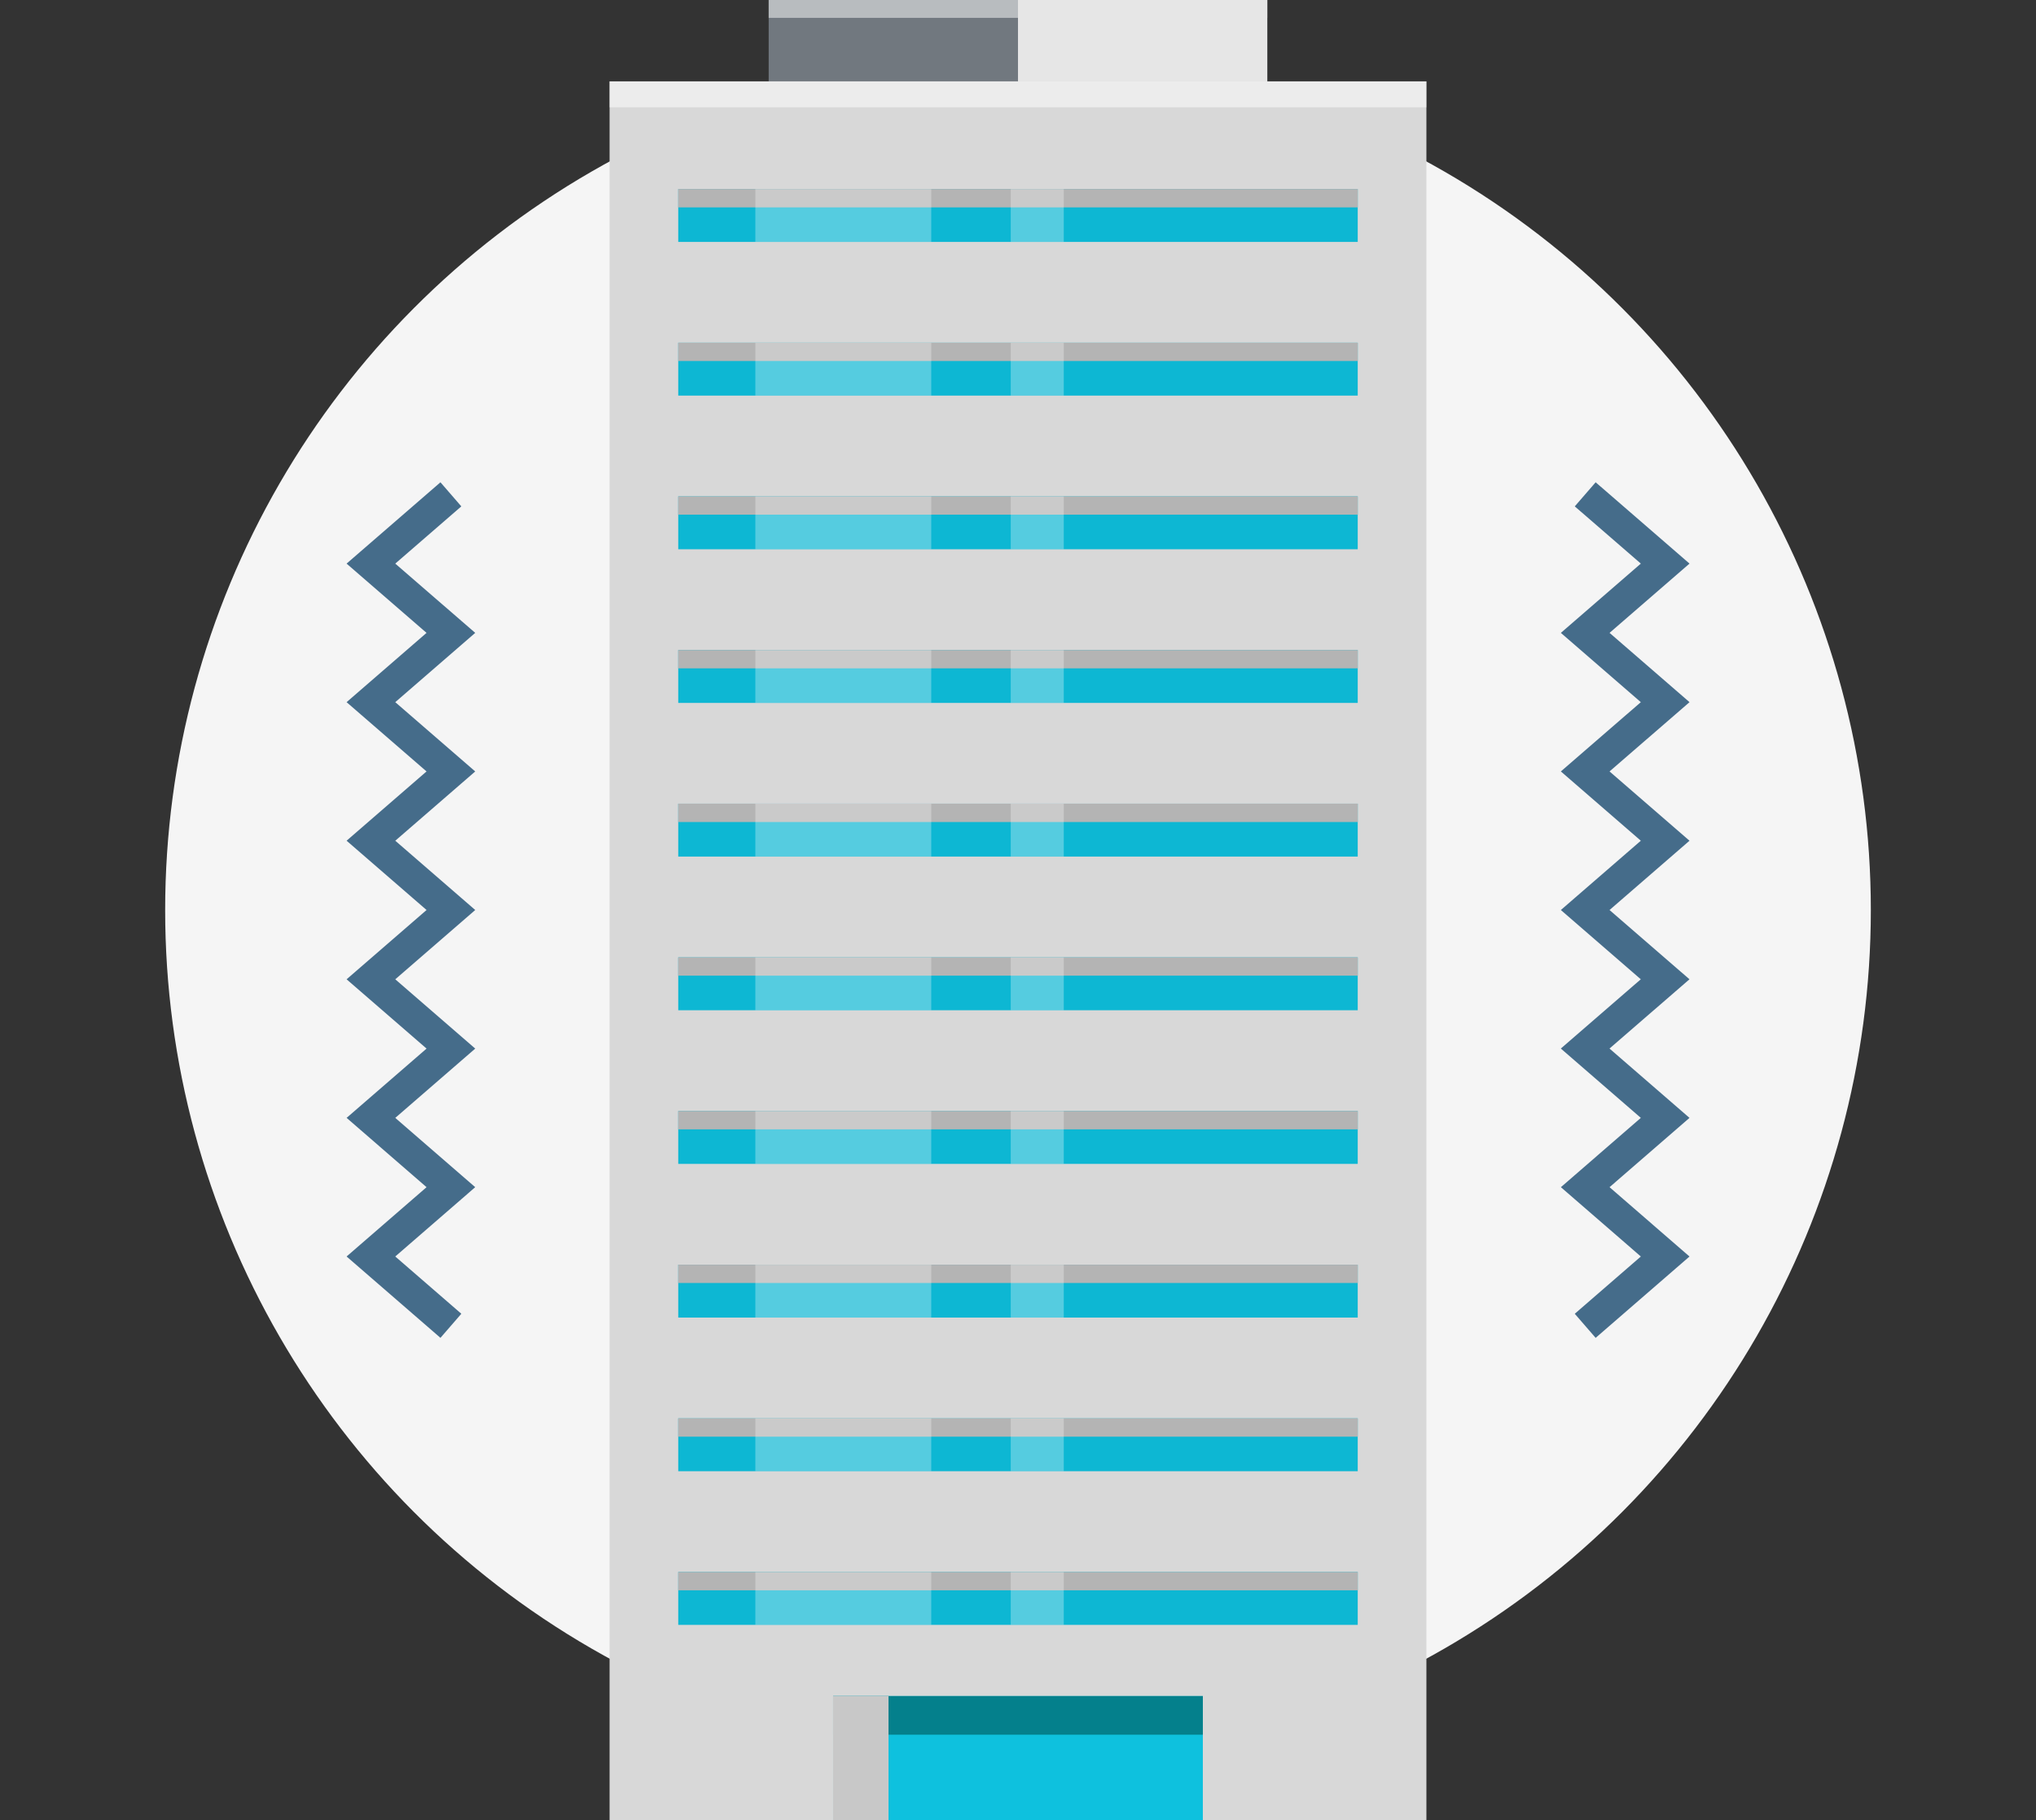 <svg xmlns="http://www.w3.org/2000/svg" xmlns:xlink="http://www.w3.org/1999/xlink" width="127.722" height="114.192" viewBox="0 0 127.722 114.192">
  <rect x="0" y="0" width="127.722" height="114.192" fill="#333333" stroke="none"/>
  <defs>
    <clipPath id="clip-path">
      <rect id="長方形_92" data-name="長方形 92" width="31.28" height="1.12" fill="none"/>
    </clipPath>
    <clipPath id="clip-path-2">
      <rect id="長方形_94" data-name="長方形 94" width="15.64" height="5.488" fill="none"/>
    </clipPath>
    <clipPath id="clip-path-3">
      <rect id="長方形_98" data-name="長方形 98" width="51.241" height="1.627" fill="none"/>
    </clipPath>
    <clipPath id="clip-path-4">
      <rect id="長方形_110" data-name="長方形 110" width="23.194" height="7.785" fill="#0ec1de"/>
    </clipPath>
    <clipPath id="clip-path-5">
      <rect id="長方形_112" data-name="長方形 112" width="23.194" height="2.425" fill="#04808c"/>
    </clipPath>
    <clipPath id="clip-path-6">
      <rect id="長方形_114" data-name="長方形 114" width="3.475" height="7.785" fill="none"/>
    </clipPath>
    <clipPath id="clip-path-7">
      <rect id="長方形_118" data-name="長方形 118" width="42.627" height="1.149" fill="none"/>
    </clipPath>
    <clipPath id="clip-path-9">
      <rect id="長方形_122" data-name="長方形 122" width="42.627" height="1.148" fill="none"/>
    </clipPath>
    <clipPath id="clip-path-17">
      <rect id="長方形_147" data-name="長方形 147" width="11.035" height="90.082" fill="none"/>
    </clipPath>
    <clipPath id="clip-path-18">
      <rect id="長方形_158" data-name="長方形 158" width="3.326" height="90.082" fill="none"/>
    </clipPath>
  </defs>
  <g id="グループ_3023" data-name="グループ 3023" transform="translate(-4022.639 -5971)">
    <circle id="楕円形_128" data-name="楕円形 128" cx="53.5" cy="53.5" r="53.5" transform="translate(4033 5974.596)" fill="#f5f5f5"/>
    <g id="グループ_3021" data-name="グループ 3021" transform="translate(4060.879 5971)">
      <rect id="長方形_90" data-name="長方形 90" width="31.28" height="5.488" transform="translate(9.98 0)" fill="#71787f"/>
      <g id="グループ_61" data-name="グループ 61" transform="translate(9.98 0)" opacity="0.5">
        <g id="グループ_60" data-name="グループ 60" transform="translate(0)">
          <g id="グループ_59" data-name="グループ 59" clip-path="url(#clip-path)">
            <rect id="長方形_91" data-name="長方形 91" width="31.28" height="1.12" transform="translate(0)" fill="#fff"/>
          </g>
        </g>
      </g>
      <g id="グループ_64" data-name="グループ 64" transform="translate(25.62 0)" style="mix-blend-mode: multiply;isolation: isolate">
        <g id="グループ_63" data-name="グループ 63" transform="translate(0)">
          <g id="グループ_62" data-name="グループ 62" clip-path="url(#clip-path-2)">
            <rect id="長方形_93" data-name="長方形 93" width="15.64" height="5.488" transform="translate(0)" fill="#e6e6e6"/>
          </g>
        </g>
      </g>
      <rect id="長方形_95" data-name="長方形 95" width="51.241" height="114.192" transform="translate(0 0)" fill="none"/>
      <path id="パス_422" data-name="パス 422" d="M0,0H51.241V109.087H0Z" transform="translate(0 5.105)" fill="#d8d8d8"/>
      <g id="グループ_69" data-name="グループ 69" transform="translate(0 5.105)" opacity="0.5">
        <g id="グループ_68" data-name="グループ 68" transform="translate(0 0)">
          <g id="グループ_67" data-name="グループ 67" clip-path="url(#clip-path-3)">
            <rect id="長方形_97" data-name="長方形 97" width="51.241" height="1.627" fill="#fff"/>
          </g>
        </g>
      </g>
      <rect id="長方形_99" data-name="長方形 99" width="51.241" height="114.192" transform="translate(0 0)" fill="none"/>
      <rect id="長方形_100" data-name="長方形 100" width="42.626" height="3.318" transform="translate(4.307 11.86)" fill="#0db7d3"/>
      <rect id="長方形_101" data-name="長方形 101" width="42.626" height="3.318" transform="translate(4.307 21.501)" fill="#0db7d3"/>
      <rect id="長方形_102" data-name="長方形 102" width="42.626" height="3.318" transform="translate(4.307 31.141)" fill="#0db7d3"/>
      <rect id="長方形_103" data-name="長方形 103" width="42.626" height="3.318" transform="translate(4.307 40.782)" fill="#0db7d3"/>
      <rect id="長方形_104" data-name="長方形 104" width="42.626" height="3.318" transform="translate(4.307 50.422)" fill="#0db7d3"/>
      <rect id="長方形_105" data-name="長方形 105" width="42.626" height="3.318" transform="translate(4.307 60.063)" fill="#0db7d3"/>
      <rect id="長方形_106" data-name="長方形 106" width="42.626" height="3.318" transform="translate(4.307 69.703)" fill="#0db7d3"/>
      <rect id="長方形_107" data-name="長方形 107" width="42.626" height="3.318" transform="translate(4.307 88.983)" fill="#0db7d3"/>
      <rect id="長方形_108" data-name="長方形 108" width="42.626" height="3.318" transform="translate(4.307 98.624)" fill="#0db7d3"/>
      <g id="グループ_74" data-name="グループ 74" transform="translate(14.023 106.407)" style="mix-blend-mode: multiply;isolation: isolate">
        <g id="グループ_73" data-name="グループ 73" transform="translate(0 0)">
          <g id="グループ_72" data-name="グループ 72" clip-path="url(#clip-path-4)">
            <rect id="長方形_109" data-name="長方形 109" width="23.194" height="7.785" transform="translate(0 0)" fill="#0ec1de"/>
          </g>
        </g>
      </g>
      <g id="グループ_77" data-name="グループ 77" transform="translate(14.023 106.407)" style="mix-blend-mode: multiply;isolation: isolate">
        <g id="グループ_76" data-name="グループ 76" transform="translate(0 0)">
          <g id="グループ_75" data-name="グループ 75" clip-path="url(#clip-path-5)">
            <rect id="長方形_111" data-name="長方形 111" width="23.194" height="2.425" transform="translate(0 0)" fill="#04808c"/>
          </g>
        </g>
      </g>
      <g id="グループ_80" data-name="グループ 80" transform="translate(14.023 106.407)" style="mix-blend-mode: multiply;isolation: isolate">
        <g id="グループ_79" data-name="グループ 79" transform="translate(0 0)">
          <g id="グループ_78" data-name="グループ 78" clip-path="url(#clip-path-6)">
            <rect id="長方形_113" data-name="長方形 113" width="3.475" height="7.785" transform="translate(0 0)" fill="#c8c8c8"/>
          </g>
        </g>
      </g>
      <rect id="長方形_115" data-name="長方形 115" width="51.241" height="114.192" transform="translate(0 0)" fill="none"/>
      <rect id="長方形_116" data-name="長方形 116" width="42.626" height="3.318" transform="translate(4.307 79.344)" fill="#0db7d3"/>
      <g id="グループ_85" data-name="グループ 85" transform="translate(4.307 11.86)" style="mix-blend-mode: multiply;isolation: isolate">
        <g id="グループ_84" data-name="グループ 84" transform="translate(0 0)">
          <g id="グループ_83" data-name="グループ 83" clip-path="url(#clip-path-7)">
            <rect id="長方形_117" data-name="長方形 117" width="42.626" height="1.149" transform="translate(0)" fill="#b4b4b4"/>
          </g>
        </g>
      </g>
      <g id="グループ_88" data-name="グループ 88" transform="translate(4.307 21.501)" style="mix-blend-mode: multiply;isolation: isolate">
        <g id="グループ_87" data-name="グループ 87" transform="translate(0 0)">
          <g id="グループ_86" data-name="グループ 86" clip-path="url(#clip-path-7)">
            <rect id="長方形_119" data-name="長方形 119" width="42.626" height="1.148" transform="translate(0 0)" fill="#b4b4b4"/>
          </g>
        </g>
      </g>
      <g id="グループ_91" data-name="グループ 91" transform="translate(4.307 31.141)" style="mix-blend-mode: multiply;isolation: isolate">
        <g id="グループ_90" data-name="グループ 90" transform="translate(0 0)">
          <g id="グループ_89" data-name="グループ 89" clip-path="url(#clip-path-9)">
            <rect id="長方形_121" data-name="長方形 121" width="42.626" height="1.149" transform="translate(0 0)" fill="#b4b4b4"/>
          </g>
        </g>
      </g>
      <g id="グループ_94" data-name="グループ 94" transform="translate(4.307 40.782)" style="mix-blend-mode: multiply;isolation: isolate">
        <g id="グループ_93" data-name="グループ 93" transform="translate(0 0)">
          <g id="グループ_92" data-name="グループ 92" clip-path="url(#clip-path-9)">
            <rect id="長方形_123" data-name="長方形 123" width="42.626" height="1.149" transform="translate(0 0)" fill="#b4b4b4"/>
          </g>
        </g>
      </g>
      <g id="グループ_97" data-name="グループ 97" transform="translate(4.307 50.422)" style="mix-blend-mode: multiply;isolation: isolate">
        <g id="グループ_96" data-name="グループ 96" transform="translate(0)">
          <g id="グループ_95" data-name="グループ 95" clip-path="url(#clip-path-7)">
            <rect id="長方形_125" data-name="長方形 125" width="42.626" height="1.149" transform="translate(0)" fill="#b4b4b4"/>
          </g>
        </g>
      </g>
      <g id="グループ_100" data-name="グループ 100" transform="translate(4.307 60.063)" style="mix-blend-mode: multiply;isolation: isolate">
        <g id="グループ_99" data-name="グループ 99" transform="translate(0 0)">
          <g id="グループ_98" data-name="グループ 98" clip-path="url(#clip-path-7)">
            <rect id="長方形_127" data-name="長方形 127" width="42.626" height="1.148" transform="translate(0 0)" fill="#b4b4b4"/>
          </g>
        </g>
      </g>
      <g id="グループ_103" data-name="グループ 103" transform="translate(4.307 69.703)" style="mix-blend-mode: multiply;isolation: isolate">
        <g id="グループ_102" data-name="グループ 102" transform="translate(0 0)">
          <g id="グループ_101" data-name="グループ 101" clip-path="url(#clip-path-7)">
            <rect id="長方形_129" data-name="長方形 129" width="42.626" height="1.149" transform="translate(0)" fill="#b4b4b4"/>
          </g>
        </g>
      </g>
      <g id="グループ_106" data-name="グループ 106" transform="translate(4.307 79.343)" style="mix-blend-mode: multiply;isolation: isolate">
        <g id="グループ_105" data-name="グループ 105" transform="translate(0 0)">
          <g id="グループ_104" data-name="グループ 104" clip-path="url(#clip-path-7)">
            <rect id="長方形_131" data-name="長方形 131" width="42.626" height="1.149" transform="translate(0)" fill="#b4b4b4"/>
          </g>
        </g>
      </g>
      <g id="グループ_109" data-name="グループ 109" transform="translate(4.307 88.984)" style="mix-blend-mode: multiply;isolation: isolate">
        <g id="グループ_108" data-name="グループ 108" transform="translate(0 0)">
          <g id="グループ_107" data-name="グループ 107" clip-path="url(#clip-path-7)">
            <rect id="長方形_133" data-name="長方形 133" width="42.626" height="1.149" transform="translate(0 0)" fill="#b4b4b4"/>
          </g>
        </g>
      </g>
      <g id="グループ_112" data-name="グループ 112" transform="translate(4.307 98.624)" style="mix-blend-mode: multiply;isolation: isolate">
        <g id="グループ_111" data-name="グループ 111" transform="translate(0)">
          <g id="グループ_110" data-name="グループ 110" clip-path="url(#clip-path-7)">
            <rect id="長方形_135" data-name="長方形 135" width="42.626" height="1.149" transform="translate(0 0)" fill="#b4b4b4"/>
          </g>
        </g>
      </g>
      <g id="グループ_115" data-name="グループ 115" transform="translate(9.144 11.86)" opacity="0.3">
        <g id="グループ_114" data-name="グループ 114" transform="translate(0 0)">
          <g id="グループ_113" data-name="グループ 113" clip-path="url(#clip-path-17)">
            <rect id="長方形_137" data-name="長方形 137" width="11.035" height="3.318" transform="translate(0)" fill="#fff"/>
            <rect id="長方形_138" data-name="長方形 138" width="11.035" height="3.318" transform="translate(0 9.641)" fill="#fff"/>
            <rect id="長方形_139" data-name="長方形 139" width="11.035" height="3.318" transform="translate(0 19.281)" fill="#fff"/>
            <rect id="長方形_140" data-name="長方形 140" width="11.035" height="3.318" transform="translate(0 28.921)" fill="#fff"/>
            <rect id="長方形_141" data-name="長方形 141" width="11.035" height="3.318" transform="translate(0 38.562)" fill="#fff"/>
            <rect id="長方形_142" data-name="長方形 142" width="11.035" height="3.318" transform="translate(0 48.202)" fill="#fff"/>
            <rect id="長方形_143" data-name="長方形 143" width="11.035" height="3.318" transform="translate(0 57.842)" fill="#fff"/>
            <rect id="長方形_144" data-name="長方形 144" width="11.035" height="3.318" transform="translate(0 77.123)" fill="#fff"/>
            <rect id="長方形_145" data-name="長方形 145" width="11.035" height="3.318" transform="translate(0 86.764)" fill="#fff"/>
            <rect id="長方形_146" data-name="長方形 146" width="11.035" height="3.318" transform="translate(0 67.483)" fill="#fff"/>
          </g>
        </g>
      </g>
      <g id="グループ_118" data-name="グループ 118" transform="translate(25.166 11.86)" opacity="0.3">
        <g id="グループ_117" data-name="グループ 117" transform="translate(0 0)">
          <g id="グループ_116" data-name="グループ 116" clip-path="url(#clip-path-18)">
            <rect id="長方形_148" data-name="長方形 148" width="3.326" height="3.318" transform="translate(0)" fill="#fff"/>
            <rect id="長方形_149" data-name="長方形 149" width="3.326" height="3.318" transform="translate(0 9.641)" fill="#fff"/>
            <rect id="長方形_150" data-name="長方形 150" width="3.326" height="3.318" transform="translate(0 19.281)" fill="#fff"/>
            <rect id="長方形_151" data-name="長方形 151" width="3.326" height="3.318" transform="translate(0 28.921)" fill="#fff"/>
            <rect id="長方形_152" data-name="長方形 152" width="3.326" height="3.318" transform="translate(0 38.562)" fill="#fff"/>
            <rect id="長方形_153" data-name="長方形 153" width="3.326" height="3.318" transform="translate(0 48.202)" fill="#fff"/>
            <rect id="長方形_154" data-name="長方形 154" width="3.326" height="3.318" transform="translate(0 57.842)" fill="#fff"/>
            <rect id="長方形_155" data-name="長方形 155" width="3.326" height="3.318" transform="translate(0 77.123)" fill="#fff"/>
            <rect id="長方形_156" data-name="長方形 156" width="3.326" height="3.318" transform="translate(0 86.764)" fill="#fff"/>
            <rect id="長方形_157" data-name="長方形 157" width="3.326" height="3.318" transform="translate(0 67.483)" fill="#fff"/>
          </g>
        </g>
      </g>
      <rect id="長方形_159" data-name="長方形 159" width="51.241" height="114.192" transform="translate(0 0)" fill="none"/>
      <rect id="長方形_160" data-name="長方形 160" width="51.241" height="114.192" transform="translate(0 0)" fill="none"/>
    </g>
    <g id="グループ_3022" data-name="グループ 3022" transform="translate(3852.916 218.596)">
      <path id="パス_10249" data-name="パス 10249" d="M6.6.4l-.474,6.62,6.62-.474-.473,6.621,6.62-.474-.473,6.62,6.621-.473-.473,6.621,6.62-.474-.473,6.621,6.621-.472-.472,6.622,6.622-.472" transform="translate(193.624 5778.468) rotate(45)" fill="none" stroke="#456c8a" stroke-miterlimit="10" stroke-width="2"/>
      <path id="パス_10250" data-name="パス 10250" d="M.474,37.359,0,30.739l6.62.474-.473-6.621,6.62.474-.473-6.62,6.621.473L18.442,12.3l6.62.474L24.59,6.15l6.621.472L30.739,0l6.622.472" transform="translate(295.918 5809.499) rotate(135)" fill="none" stroke="#456c8a" stroke-miterlimit="10" stroke-width="2"/>
    </g>
  </g>
</svg>
